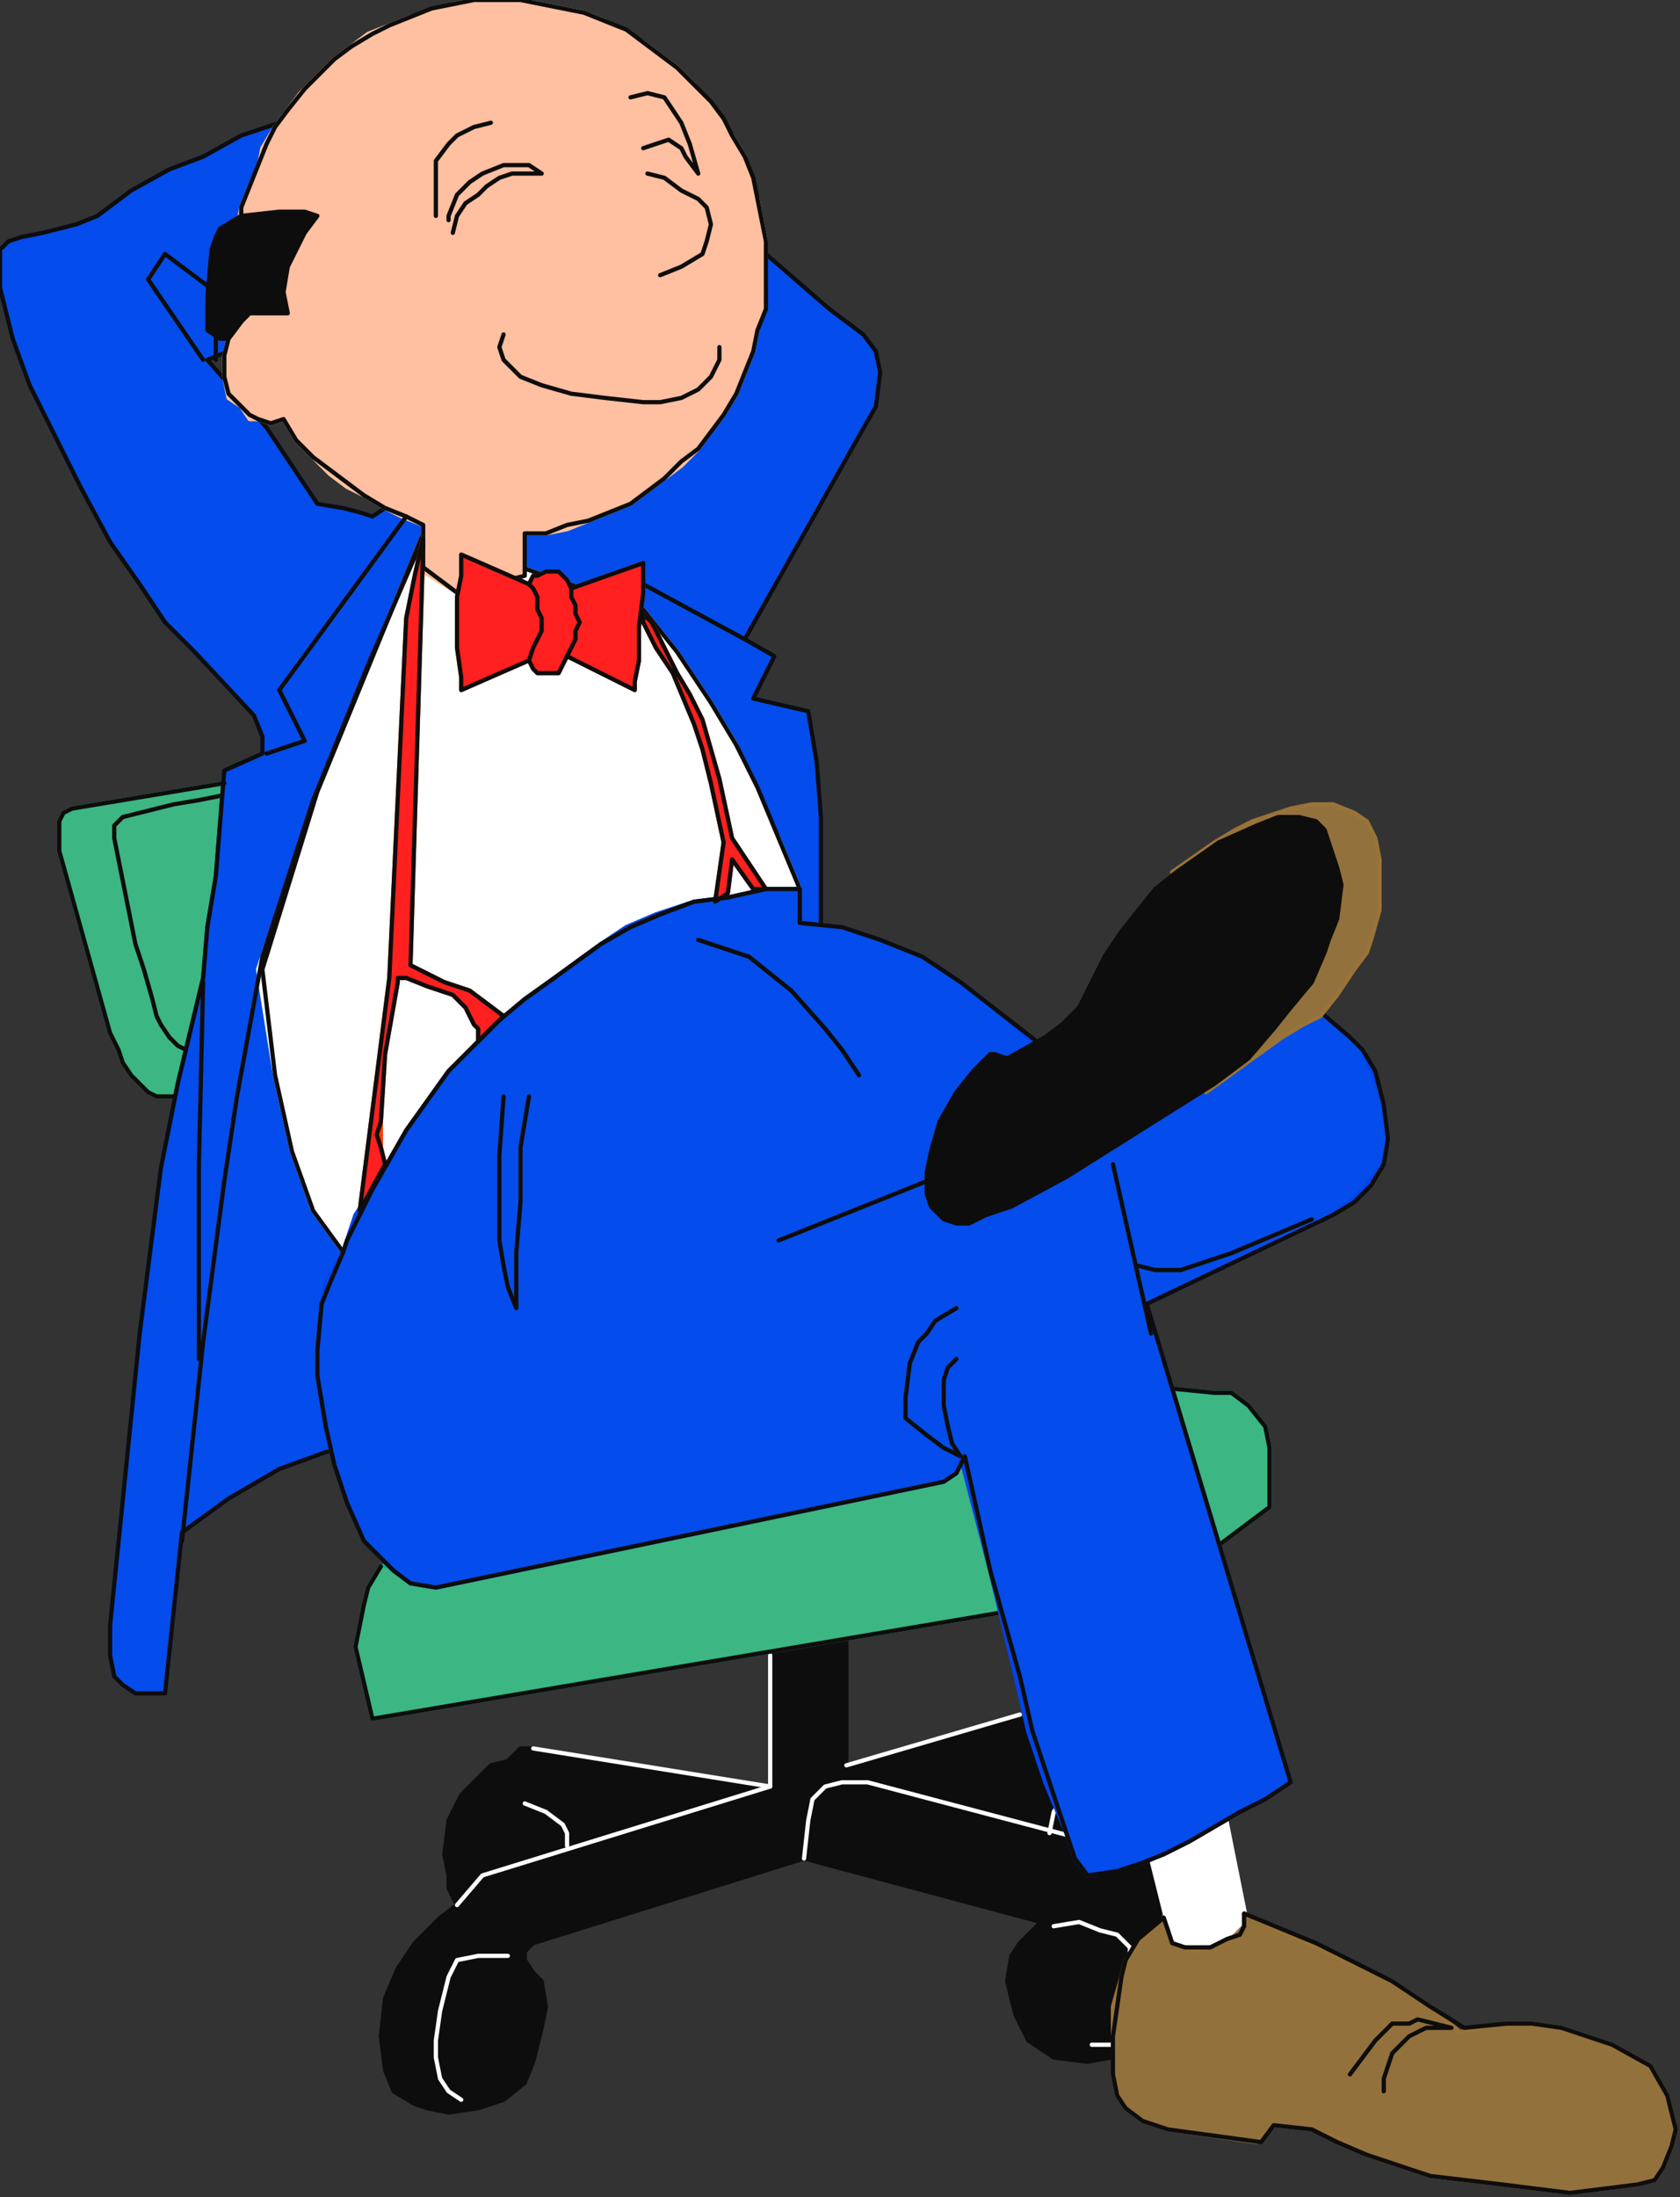<?xml version="1.0" encoding="UTF-8" standalone="no"?>
<svg
   xmlns:dc="http://purl.org/dc/elements/1.1/"
   xmlns:cc="http://creativecommons.org/ns#"
   xmlns:rdf="http://www.w3.org/1999/02/22-rdf-syntax-ns#"
   xmlns:svg="http://www.w3.org/2000/svg"
   xmlns="http://www.w3.org/2000/svg"
   xmlns:sodipodi="http://sodipodi.sourceforge.net/DTD/sodipodi-0.dtd"
   xmlns:inkscape="http://www.inkscape.org/namespaces/inkscape"
   version="1.0"
   width="105.04mm"
   height="137.319mm"
   id="svg141"
   sodipodi:docname="CMENO051.WMF">
  <rect width="100%" height="100%" fill="#333333" stroke="none"/>
  <sodipodi:namedview
     pagecolor="#ffffff"
     bordercolor="#666666"
     borderopacity="1"
     objecttolerance="10"
     gridtolerance="10"
     guidetolerance="10"
     inkscape:pageopacity="0"
     inkscape:pageshadow="2"
     inkscape:window-width="640"
     inkscape:window-height="480"
     id="namedview143" />
  <defs
     id="defs3">
    <pattern
       id="WMFhbasepattern"
       patternUnits="userSpaceOnUse"
       width="6"
       height="6"
       x="0"
       y="0" />
  </defs>
  <path
     style="fill:#0e0d0d;fill-rule:evenodd;fill-opacity:1;stroke:none;"
     d="  M 182,376   L 182,422   L 126,413   L 123,413   L 120,416   L 116,417   L 113,420   L 109,424   L 106,430   L 105,438   L 106,443   L 106,446   L 108,450   L 104,453   L 98,459   L 94,465   L 91,472   L 90,481   L 91,489   L 93,494   L 98,497   L 101,498   L 106,499   L 113,498   L 119,496   L 124,492   L 126,487   L 128,479   L 129,474   L 128,468   L 126,466   L 124,463   L 124,461   L 126,459   L 190,439   L 246,454   L 241,459   L 239,462   L 238,468   L 240,476   L 243,482   L 249,486   L 257,487   L 268,485   L 276,442   L 265,438   L 269,428   L 249,404   L 200,417   L 200,373   L 182,376  z "
     id="path5" />
  <path
     style="fill:none;stroke:#0e0d0c;stroke-width:1px;stroke-linecap:round;stroke-linejoin:round;stroke-miterlimit:4;stroke-dasharray:none;stroke-opacity:1;"
     d="  M 182,376   L 182,422   L 126,413   L 123,413   L 120,416   L 116,417   L 113,420   L 109,424   L 106,430   L 105,438   L 106,443   L 106,446   L 108,450   L 104,453   L 98,459   L 94,465   L 91,472   L 90,481   L 91,489   L 93,494   L 98,497   L 101,498   L 106,499   L 113,498   L 119,496   L 124,492   L 126,487   L 128,479   L 129,474   L 128,468   L 126,466   L 124,463   L 124,461   L 126,459   L 190,439   L 246,454   L 241,459   L 239,462   L 238,468   L 240,476   L 243,482   L 249,486   L 257,487   L 268,485   L 276,442   L 265,438   L 269,428   L 249,404   L 200,417   L 200,373   L 182,376  "
     id="path7" />
  <path
     style="fill:none;stroke:#ffffff;stroke-width:1px;stroke-linecap:round;stroke-linejoin:round;stroke-miterlimit:4;stroke-dasharray:none;stroke-opacity:1;"
     d="  M 258,435   L 205,421   L 199,421   L 195,422   L 194,423   L 192,425   L 191,430   L 190,439  "
     id="path9" />
  <path
     style="fill:none;stroke:#ffffff;stroke-width:1px;stroke-linecap:round;stroke-linejoin:round;stroke-miterlimit:4;stroke-dasharray:none;stroke-opacity:1;"
     d="  M 108,450   L 114,443   L 182,422   L 182,391  "
     id="path11" />
  <path
     style="fill:none;stroke:#ffffff;stroke-width:1px;stroke-linecap:round;stroke-linejoin:round;stroke-miterlimit:4;stroke-dasharray:none;stroke-opacity:1;"
     d="  M 124,426   L 129,428   L 133,431   L 134,433   L 134,436  "
     id="path13" />
  <path
     style="fill:none;stroke:#ffffff;stroke-width:1px;stroke-linecap:round;stroke-linejoin:round;stroke-miterlimit:4;stroke-dasharray:none;stroke-opacity:1;"
     d="  M 109,496   L 106,494   L 104,491   L 103,486   L 103,482   L 104,475   L 106,467   L 108,463   L 113,462   L 116,462   L 120,462  "
     id="path15" />
  <path
     style="fill:none;stroke:#ffffff;stroke-width:1px;stroke-linecap:round;stroke-linejoin:round;stroke-miterlimit:4;stroke-dasharray:none;stroke-opacity:1;"
     d="  M 249,455   L 255,454   L 260,456   L 264,457   L 267,460   L 267,481   L 264,483   L 258,483  "
     id="path17" />
  <path
     style="fill:none;stroke:#ffffff;stroke-width:1px;stroke-linecap:round;stroke-linejoin:round;stroke-miterlimit:4;stroke-dasharray:none;stroke-opacity:1;"
     d="  M 248,433   L 249,428   L 251,425   L 256,423  "
     id="path19" />
  <path
     style="fill:#3cb683;fill-rule:evenodd;fill-opacity:1;stroke:none;"
     d="  M 49,259   L 41,259   L 37,259   L 35,258   L 33,256   L 31,254   L 29,251   L 28,248   L 26,244   L 14,201   L 14,197   L 14,194   L 15,192   L 17,191   L 53,185   L 49,259  z "
     id="path21" />
  <path
     style="fill:none;stroke:#02b586;stroke-width:1px;stroke-linecap:round;stroke-linejoin:round;stroke-miterlimit:4;stroke-dasharray:none;stroke-opacity:1;"
     d="  M 49,259   L 41,259   L 37,259   L 35,258   L 33,256   L 31,254   L 29,251   L 28,248   L 26,244   L 14,201   L 14,197   L 14,194   L 15,192   L 17,191   L 53,185   L 49,259  "
     id="path23" />
  <path
     style="fill:none;stroke:#0e0d0c;stroke-width:1px;stroke-linecap:round;stroke-linejoin:round;stroke-miterlimit:4;stroke-dasharray:none;stroke-opacity:1;"
     d="  M 44,248   L 42,247   L 40,245   L 38,242   L 37,240   L 36,236   L 34,229   L 32,223   L 27,198   L 27,196   L 27,195   L 28,194   L 29,193   L 41,190   L 47,189   L 52,188  "
     id="path25" />
  <path
     style="fill:#044ceb;fill-rule:evenodd;fill-opacity:1;stroke:none;"
     d="  M 91,340   L 77,343   L 66,347   L 54,354   L 43,362   L 39,400   L 35,400   L 32,400   L 29,398   L 27,396   L 26,391   L 26,384   L 33,315   L 38,276   L 42,256   L 48,231   L 49,219   L 51,207   L 53,182   L 62,178   L 62,174   L 60,169   L 46,154   L 39,147   L 33,138   L 26,128   L 19,115   L 7,91   L 3,80   L 0,68   L 0,61   L 0,59   L 2,57   L 5,56   L 10,55   L 18,53   L 23,51   L 31,45   L 40,40   L 48,37   L 57,32   L 66,29   L 54,83   L 49,85   L 63,101   L 75,119   L 81,120   L 85,121   L 88,122   L 181,60   L 196,73   L 204,79   L 207,83   L 208,88   L 207,96   L 203,103   L 176,151   L 183,155   L 178,165   L 191,168   L 193,180   L 194,193   L 194,218   L 91,340  z "
     id="path27" />
  <path
     style="fill:none;stroke:#0044eb;stroke-width:1px;stroke-linecap:round;stroke-linejoin:round;stroke-miterlimit:4;stroke-dasharray:none;stroke-opacity:1;"
     d="  M 91,340   L 77,343   L 66,347   L 54,354   L 43,362   L 39,400   L 35,400   L 32,400   L 29,398   L 27,396   L 26,391   L 26,384   L 33,315   L 38,276   L 42,256   L 48,231   L 49,219   L 51,207   L 53,182   L 62,178   L 62,174   L 60,169   L 46,154   L 39,147   L 33,138   L 26,128   L 19,115   L 7,91   L 3,80   L 0,68   L 0,61   L 0,59   L 2,57   L 5,56   L 10,55   L 18,53   L 23,51   L 31,45   L 40,40   L 48,37   L 57,32   L 66,29   L 54,83   L 49,85   L 63,101   L 75,119   L 81,120   L 85,121   L 88,122   L 181,60   L 196,73   L 204,79   L 207,83   L 208,88   L 207,96   L 203,103   L 176,151   L 183,155   L 178,165   L 191,168   L 193,180   L 194,193   L 194,218   L 91,340  "
     id="path29" />
  <path
     style="fill:none;stroke:#0e0d0c;stroke-width:1px;stroke-linecap:round;stroke-linejoin:round;stroke-miterlimit:4;stroke-dasharray:none;stroke-opacity:1;"
     d="  M 41,259   L 37,259   L 35,258   L 33,256   L 31,254   L 29,251   L 28,248   L 26,244   L 14,201   L 14,197   L 14,194   L 15,192   L 17,191   L 53,185  "
     id="path31" />
  <path
     style="fill:none;stroke:#0e0d0c;stroke-width:1px;stroke-linecap:round;stroke-linejoin:round;stroke-miterlimit:4;stroke-dasharray:none;stroke-opacity:1;"
     d="  M 91,340   L 77,343   L 66,347   L 54,354   L 43,362   L 39,400   L 35,400   L 32,400   L 29,398   L 27,396   L 26,391   L 26,384   L 33,315   L 38,276   L 42,256   L 48,231   L 49,219   L 51,207   L 53,182   L 62,178   L 62,174   L 60,169   L 46,154   L 39,147   L 33,138   L 26,128   L 19,115   L 7,91   L 3,80   L 0,68   L 0,61   L 0,59   L 2,57   L 5,56   L 10,55   L 18,53   L 23,51   L 31,45   L 40,40   L 48,37   L 57,32   L 66,29   L 54,83   L 49,85   L 63,101   L 75,119   L 81,120   L 85,121   L 88,122   L 181,60   L 196,73   L 204,79   L 207,83   L 208,88   L 207,96   L 203,103   L 176,151   L 183,155   L 178,165   L 191,168   L 193,180   L 194,193   L 194,218   L 91,340  "
     id="path33" />
  <path
     style="fill:#3cb683;fill-rule:evenodd;fill-opacity:1;stroke:none;"
     d="  M 90,370   L 87,375   L 86,379   L 85,384   L 84,389   L 88,406   L 236,381   L 288,365   L 300,356   L 300,352   L 300,345   L 300,342   L 299,337   L 295,332   L 291,329   L 287,329   L 277,328   L 90,370  z "
     id="path35" />
  <path
     style="fill:none;stroke:#02b586;stroke-width:1px;stroke-linecap:round;stroke-linejoin:round;stroke-miterlimit:4;stroke-dasharray:none;stroke-opacity:1;"
     d="  M 90,370   L 87,375   L 86,379   L 85,384   L 84,389   L 88,406   L 236,381   L 288,365   L 300,356   L 300,352   L 300,345   L 300,342   L 299,337   L 295,332   L 291,329   L 287,329   L 277,328   L 90,370  "
     id="path37" />
  <path
     style="fill:none;stroke:#0e0d0c;stroke-width:1px;stroke-linecap:round;stroke-linejoin:round;stroke-miterlimit:4;stroke-dasharray:none;stroke-opacity:1;"
     d="  M 90,370   L 87,375   L 86,379   L 85,384   L 84,389   L 88,406   L 236,381   L 288,365   L 300,356   L 300,352   L 300,345   L 300,342   L 299,337   L 295,332   L 291,329   L 287,329   L 277,328  "
     id="path39" />
  <path
     style="fill:#ffffff;fill-rule:evenodd;fill-opacity:1;stroke:none;"
     d="  M 100,126   L 75,187   L 61,229   L 65,254   L 69,272   L 74,286   L 82,297   L 189,210   L 184,198   L 178,186   L 174,176   L 168,166   L 160,154   L 152,144   L 100,126  z "
     id="path41" />
  <path
     style="fill:none;stroke:#ffffff;stroke-width:1px;stroke-linecap:round;stroke-linejoin:round;stroke-miterlimit:4;stroke-dasharray:none;stroke-opacity:1;"
     d="  M 100,126   L 75,187   L 61,229   L 65,254   L 69,272   L 74,286   L 82,297   L 189,210   L 184,198   L 178,186   L 174,176   L 168,166   L 160,154   L 152,144   L 100,126  "
     id="path43" />
  <path
     style="fill:none;stroke:#0e0d0c;stroke-width:1px;stroke-linecap:round;stroke-linejoin:round;stroke-miterlimit:4;stroke-dasharray:none;stroke-opacity:1;"
     d="  M 100,126   L 75,187   L 62,229   L 65,254   L 69,272   L 74,286   L 82,297   L 189,210   L 184,198   L 179,186   L 174,176   L 168,166   L 160,154   L 152,144   L 100,126  "
     id="path45" />
  <path
     style="fill:#ffbfa1;fill-rule:evenodd;fill-opacity:1;stroke:none;"
     d="  M 124,136   L 124,126   L 129,126   L 134,125   L 139,123   L 144,121   L 149,119   L 153,116   L 157,113   L 161,110   L 165,106   L 168,102   L 171,98   L 174,93   L 176,88   L 178,83   L 179,78   L 180,73   L 181,68   L 181,63   L 181,57   L 180,52   L 179,47   L 177,42   L 176,37   L 173,32   L 170,28   L 167,24   L 164,20   L 160,16   L 156,13   L 152,10   L 147,7   L 143,5   L 138,3   L 133,2   L 128,1   L 123,0   L 117,0   L 112,0   L 107,1   L 102,3   L 97,4   L 92,6   L 87,8   L 83,11   L 79,14   L 75,18   L 71,22   L 68,26   L 65,30   L 62,35   L 61,40   L 59,44   L 57,49   L 56,55   L 56,60   L 56,65   L 56,70   L 57,76   L 54,80   L 53,84   L 53,89   L 54,94   L 57,96   L 59,99   L 61,99   L 64,100   L 67,99   L 70,104   L 74,108   L 78,112   L 82,115   L 86,117   L 91,120   L 95,122   L 100,124   L 100,135   L 108,140   L 124,136  z "
     id="path47" />
  <path
     style="fill:none;stroke:#ffc29d;stroke-width:1px;stroke-linecap:round;stroke-linejoin:round;stroke-miterlimit:4;stroke-dasharray:none;stroke-opacity:1;"
     d="  M 124,136   L 124,126   L 129,126   L 134,125   L 139,123   L 144,121   L 149,119   L 153,116   L 157,113   L 161,110   L 165,106   L 168,102   L 171,98   L 174,93   L 176,88   L 178,83   L 179,78   L 180,73   L 181,68   L 181,63   L 181,57   L 180,52   L 179,47   L 177,42   L 176,37   L 173,32   L 170,28   L 167,24   L 164,20   L 160,16   L 156,13   L 152,10   L 147,7   L 143,5   L 138,3   L 133,2   L 128,1   L 123,0   L 117,0   L 112,0   L 107,1   L 102,3   L 97,4   L 92,6   L 87,8   L 83,11   L 79,14   L 75,18   L 71,22   L 68,26   L 65,30   L 62,35   L 61,40   L 59,44   L 57,49   L 56,55   L 56,60   L 56,65   L 56,70   L 57,76   L 54,80   L 53,84   L 53,89   L 54,94   L 57,96   L 59,99   L 61,99   L 64,100   L 67,99   L 70,104   L 74,108   L 78,112   L 82,115   L 86,117   L 91,120   L 95,122   L 100,124   L 100,135   L 108,140   L 124,136  "
     id="path49" />
  <path
     style="fill:none;stroke:#0e0d0c;stroke-width:1px;stroke-linecap:round;stroke-linejoin:round;stroke-miterlimit:4;stroke-dasharray:none;stroke-opacity:1;"
     d="  M 124,136   L 124,126   L 129,126   L 134,124   L 139,123   L 144,121   L 149,119   L 153,116   L 157,113   L 161,109   L 165,106   L 168,102   L 171,98   L 174,93   L 176,88   L 178,83   L 179,78   L 181,73   L 181,68   L 181,63   L 181,57   L 180,52   L 179,47   L 178,42   L 176,37   L 173,32   L 171,28   L 168,24   L 164,20   L 160,16   L 156,13   L 152,10   L 148,7   L 143,5   L 138,3   L 133,2   L 128,1   L 123,0   L 117,0   L 112,0   L 107,1   L 102,2   L 97,4   L 92,6   L 88,8   L 83,11   L 79,14   L 75,18   L 72,21   L 68,26   L 65,30   L 63,34   L 61,39   L 59,44   L 57,49   L 57,55   L 56,60   L 56,65   L 56,70   L 57,76   L 54,80   L 53,84   L 53,89   L 54,93   L 57,96   L 59,98   L 61,99   L 64,100   L 67,99   L 70,104   L 74,108   L 78,111   L 82,114   L 86,117   L 91,120   L 96,122   L 100,124   L 100,134   L 108,140   L 124,136  "
     id="path51" />
  <path
     style="fill:#ffffff;fill-rule:evenodd;fill-opacity:1;stroke:none;"
     d="  M 270,431   L 278,463   L 296,461   L 288,421   L 270,431  z "
     id="path53" />
  <path
     style="fill:none;stroke:#ffffff;stroke-width:1px;stroke-linecap:round;stroke-linejoin:round;stroke-miterlimit:4;stroke-dasharray:none;stroke-opacity:1;"
     d="  M 270,431   L 278,463   L 296,461   L 288,421   L 270,431  "
     id="path55" />
  <path
     style="fill:none;stroke:#0e0d0c;stroke-width:1px;stroke-linecap:round;stroke-linejoin:round;stroke-miterlimit:4;stroke-dasharray:none;stroke-opacity:1;"
     d="  M 48,85   L 35,66   L 39,60   L 51,69   L 51,85  "
     id="path57" />
  <path
     style="fill:none;stroke:#0e0d0c;stroke-width:1px;stroke-linecap:round;stroke-linejoin:round;stroke-miterlimit:4;stroke-dasharray:none;stroke-opacity:1;"
     d="  M 63,178   L 72,175   L 66,163   L 96,122  "
     id="path59" />
  <path
     style="fill:none;stroke:#0e0d0c;stroke-width:1px;stroke-linecap:round;stroke-linejoin:round;stroke-miterlimit:4;stroke-dasharray:none;stroke-opacity:1;"
     d="  M 48,232   L 47,275   L 47,298   L 47,321  "
     id="path61" />
  <path
     style="fill:none;stroke:#0e0d0c;stroke-width:1px;stroke-linecap:round;stroke-linejoin:round;stroke-miterlimit:4;stroke-dasharray:none;stroke-opacity:1;"
     d="  M 100,127   L 87,157   L 74,189   L 62,226   L 58,248   L 56,259   L 53,279   L 48,317   L 43,364  "
     id="path63" />
  <path
     style="fill:none;stroke:#0e0d0c;stroke-width:1px;stroke-linecap:round;stroke-linejoin:round;stroke-miterlimit:4;stroke-dasharray:none;stroke-opacity:1;"
     d="  M 152,138   L 176,151  "
     id="path65" />
  <path
     style="fill:#ff201f;fill-rule:evenodd;fill-opacity:1;stroke:none;"
     d="  M 85,286   L 92,231   L 96,146   L 98,136   L 100,127   L 100,129   L 97,228   L 105,232   L 111,234   L 115,237   L 119,240   L 114,245   L 113,246   L 113,243   L 112,242   L 111,240   L 110,238   L 107,235   L 104,234   L 101,233   L 96,231   L 94,231   L 94,232   L 91,249   L 90,265   L 90,268   L 90,271   L 91,275   L 85,286  z "
     id="path67" />
  <path
     style="fill:none;stroke:#ff3a00;stroke-width:1px;stroke-linecap:round;stroke-linejoin:round;stroke-miterlimit:4;stroke-dasharray:none;stroke-opacity:1;"
     d="  M 85,286   L 92,231   L 96,146   L 98,136   L 100,127   L 100,129   L 97,228   L 105,232   L 111,234   L 115,237   L 119,240   L 114,245   L 113,246   L 113,243   L 112,242   L 111,240   L 110,238   L 107,235   L 104,234   L 101,233   L 96,231   L 94,231   L 94,232   L 91,249   L 90,265   L 90,268   L 90,271   L 91,275   L 85,286  "
     id="path69" />
  <path
     style="fill:#ff201f;fill-rule:evenodd;fill-opacity:1;stroke:none;"
     d="  M 152,145   L 152,147   L 155,153   L 159,159   L 164,171   L 166,177   L 168,185   L 171,199   L 169,213   L 172,211   L 173,203   L 178,210   L 181,210   L 173,198   L 170,184   L 168,177   L 166,170   L 163,164   L 160,159   L 157,153   L 154,147   L 152,145  z "
     id="path71" />
  <path
     style="fill:none;stroke:#ff3a00;stroke-width:1px;stroke-linecap:round;stroke-linejoin:round;stroke-miterlimit:4;stroke-dasharray:none;stroke-opacity:1;"
     d="  M 152,145   L 152,147   L 155,153   L 159,159   L 164,171   L 166,177   L 168,185   L 171,199   L 169,213   L 172,211   L 173,203   L 178,210   L 181,210   L 173,198   L 170,184   L 168,177   L 166,170   L 163,164   L 160,159   L 157,153   L 154,147   L 152,145  "
     id="path73" />
  <path
     style="fill:#0e0d0d;fill-rule:evenodd;fill-opacity:1;stroke:none;"
     d="  M 57,51   L 66,50   L 72,50   L 75,51   L 72,55   L 70,59   L 68,63   L 67,69   L 68,74   L 65,74   L 62,74   L 59,74   L 57,76   L 54,80   L 52,80   L 49,78   L 49,70   L 50,59   L 51,56   L 52,54   L 57,51   L 57,51  z "
     id="path75" />
  <path
     style="fill:none;stroke:#0e0d0c;stroke-width:1px;stroke-linecap:round;stroke-linejoin:round;stroke-miterlimit:4;stroke-dasharray:none;stroke-opacity:1;"
     d="  M 57,51   L 66,50   L 72,50   L 75,51   L 72,55   L 70,59   L 68,63   L 67,69   L 68,74   L 65,74   L 62,74   L 59,74   L 57,76   L 54,80   L 52,80   L 49,78   L 49,70   L 50,59   L 51,56   L 52,54   L 57,51   L 57,51  "
     id="path77" />
  <path
     style="fill:none;stroke:#0e0d0c;stroke-width:1px;stroke-linecap:round;stroke-linejoin:round;stroke-miterlimit:4;stroke-dasharray:none;stroke-opacity:1;"
     d="  M 103,51   L 103,48   L 103,45   L 103,41   L 103,38   L 106,34   L 108,32   L 112,30   L 116,29  "
     id="path79" />
  <path
     style="fill:none;stroke:#0e0d0c;stroke-width:1px;stroke-linecap:round;stroke-linejoin:round;stroke-miterlimit:4;stroke-dasharray:none;stroke-opacity:1;"
     d="  M 106,52   L 106,51   L 108,46   L 111,43   L 114,41   L 119,39   L 125,39   L 128,41   L 121,41   L 118,42   L 115,44   L 113,46   L 110,48   L 108,51   L 107,55  "
     id="path81" />
  <path
     style="fill:none;stroke:#0e0d0c;stroke-width:1px;stroke-linecap:round;stroke-linejoin:round;stroke-miterlimit:4;stroke-dasharray:none;stroke-opacity:1;"
     d="  M 149,23   L 153,22   L 157,23   L 159,26   L 161,29   L 163,34   L 165,41   L 162,37   L 161,35   L 158,33   L 155,34   L 152,35  "
     id="path83" />
  <path
     style="fill:none;stroke:#0e0d0c;stroke-width:1px;stroke-linecap:round;stroke-linejoin:round;stroke-miterlimit:4;stroke-dasharray:none;stroke-opacity:1;"
     d="  M 153,41   L 157,42   L 161,45   L 165,47   L 167,49   L 168,53   L 167,57   L 166,60   L 161,63   L 156,65  "
     id="path85" />
  <path
     style="fill:none;stroke:#0e0d0c;stroke-width:1px;stroke-linecap:round;stroke-linejoin:round;stroke-miterlimit:4;stroke-dasharray:none;stroke-opacity:1;"
     d="  M 119,79   L 118,82   L 119,85   L 123,89   L 128,91   L 135,93   L 143,94   L 152,95   L 156,95   L 161,94   L 165,92   L 168,89   L 170,85   L 170,82  "
     id="path87" />
  <path
     style="fill:#ff201f;fill-rule:evenodd;fill-opacity:1;stroke:none;"
     d="  M 131,135   L 129,135   L 127,136   L 126,136   L 125,138   L 109,131   L 109,136   L 108,141   L 108,147   L 108,153   L 109,160   L 109,162   L 109,163   L 125,156   L 126,158   L 127,159   L 129,159   L 130,159   L 132,159   L 132,159   L 133,157   L 134,155   L 150,163   L 150,161   L 151,156   L 151,148   L 152,140   L 152,136   L 152,133   L 135,139   L 134,137   L 133,136   L 132,135   L 131,135   L 131,135  z "
     id="path89" />
  <path
     style="fill:none;stroke:#ff3a00;stroke-width:1px;stroke-linecap:round;stroke-linejoin:round;stroke-miterlimit:4;stroke-dasharray:none;stroke-opacity:1;"
     d="  M 131,135   L 129,135   L 127,136   L 126,136   L 125,138   L 109,131   L 109,136   L 108,141   L 108,147   L 108,153   L 109,160   L 109,162   L 109,163   L 125,156   L 126,158   L 127,159   L 129,159   L 130,159   L 132,159   L 132,159   L 133,157   L 134,155   L 150,163   L 150,161   L 151,156   L 151,148   L 152,140   L 152,136   L 152,133   L 135,139   L 134,137   L 133,136   L 132,135   L 131,135   L 131,135  "
     id="path91" />
  <path
     style="fill:none;stroke:#0e0d0c;stroke-width:1px;stroke-linecap:round;stroke-linejoin:round;stroke-miterlimit:4;stroke-dasharray:none;stroke-opacity:1;"
     d="  M 125,138   L 126,139   L 127,141   L 127,144   L 128,146   L 128,149   L 127,151   L 126,153   L 125,156  "
     id="path93" />
  <path
     style="fill:none;stroke:#0e0d0c;stroke-width:1px;stroke-linecap:round;stroke-linejoin:round;stroke-miterlimit:4;stroke-dasharray:none;stroke-opacity:1;"
     d="  M 135,139   L 135,141   L 136,143   L 136,145   L 137,147   L 136,149   L 136,151   L 135,153   L 134,155  "
     id="path95" />
  <path
     style="fill:#044ceb;fill-rule:evenodd;fill-opacity:1;stroke:none;"
     d="  M 81,296   L 77,303   L 76,308   L 75,319   L 75,325   L 77,337   L 79,346   L 82,355   L 86,364   L 93,371   L 97,374   L 103,375   L 223,350   L 226,348   L 227,344   L 234,371   L 240,396   L 243,409   L 247,421   L 252,433   L 254,439   L 257,443   L 263,442   L 270,440   L 275,438   L 281,435   L 293,428   L 299,425   L 305,421   L 271,308   L 315,287   L 319,284   L 323,280   L 327,275   L 328,269   L 327,261   L 324,253   L 322,248   L 319,245   L 312,239   L 244,246   L 236,239   L 227,232   L 218,226   L 208,222   L 199,219   L 189,218   L 189,210   L 181,210   L 172,212   L 164,213   L 155,216   L 148,219   L 142,223   L 131,231   L 124,236   L 118,241   L 112,247   L 106,253   L 101,260   L 96,267   L 92,274   L 88,281   L 84,287   L 82,293   L 81,296  z "
     id="path97" />
  <path
     style="fill:none;stroke:#0044eb;stroke-width:1px;stroke-linecap:round;stroke-linejoin:round;stroke-miterlimit:4;stroke-dasharray:none;stroke-opacity:1;"
     d="  M 81,296   L 77,303   L 76,308   L 75,319   L 75,325   L 77,337   L 79,346   L 82,355   L 86,364   L 93,371   L 97,374   L 103,375   L 223,350   L 226,348   L 227,344   L 234,371   L 240,396   L 243,409   L 247,421   L 252,433   L 254,439   L 257,443   L 263,442   L 270,440   L 275,438   L 281,435   L 293,428   L 299,425   L 305,421   L 271,308   L 315,287   L 319,284   L 323,280   L 327,275   L 328,269   L 327,261   L 324,253   L 322,248   L 319,245   L 312,239   L 244,246   L 236,239   L 227,232   L 218,226   L 208,222   L 199,219   L 189,218   L 189,210   L 181,210   L 172,212   L 164,213   L 155,216   L 148,219   L 142,223   L 131,231   L 124,236   L 118,241   L 112,247   L 106,253   L 101,260   L 96,267   L 92,274   L 88,281   L 84,287   L 82,293   L 81,296  "
     id="path99" />
  <path
     style="fill:none;stroke:#0e0d0c;stroke-width:1px;stroke-linecap:round;stroke-linejoin:round;stroke-miterlimit:4;stroke-dasharray:none;stroke-opacity:1;"
     d="  M 119,259   L 118,273   L 118,281   L 118,288   L 118,293   L 119,299   L 120,304   L 122,309   L 122,296   L 123,284   L 123,271   L 125,259  "
     id="path101" />
  <path
     style="fill:none;stroke:#0e0d0c;stroke-width:1px;stroke-linecap:round;stroke-linejoin:round;stroke-miterlimit:4;stroke-dasharray:none;stroke-opacity:1;"
     d="  M 165,222   L 171,224   L 177,226   L 182,230   L 187,234   L 195,243   L 199,248   L 203,254  "
     id="path103" />
  <path
     style="fill:none;stroke:#0e0d0c;stroke-width:1px;stroke-linecap:round;stroke-linejoin:round;stroke-miterlimit:4;stroke-dasharray:none;stroke-opacity:1;"
     d="  M 184,293   L 219,279  "
     id="path105" />
  <path
     style="fill:none;stroke:#0e0d0c;stroke-width:1px;stroke-linecap:round;stroke-linejoin:round;stroke-miterlimit:4;stroke-dasharray:none;stroke-opacity:1;"
     d="  M 263,275   L 272,315  "
     id="path107" />
  <path
     style="fill:none;stroke:#0e0d0c;stroke-width:1px;stroke-linecap:round;stroke-linejoin:round;stroke-miterlimit:4;stroke-dasharray:none;stroke-opacity:1;"
     d="  M 226,309   L 221,312   L 219,315   L 217,317   L 215,322   L 214,330   L 214,335   L 219,339   L 223,342   L 227,344   L 225,341   L 224,337   L 223,332   L 223,326   L 224,323   L 226,321  "
     id="path109" />
  <path
     style="fill:none;stroke:#0e0d0c;stroke-width:1px;stroke-linecap:round;stroke-linejoin:round;stroke-miterlimit:4;stroke-dasharray:none;stroke-opacity:1;"
     d="  M 269,299   L 273,300   L 279,300   L 291,296   L 310,288  "
     id="path111" />
  <path
     style="fill:#93713c;fill-rule:evenodd;fill-opacity:1;stroke:none;"
     d="  M 294,455   L 294,452   L 311,460   L 329,468   L 338,474   L 345,480   L 356,478   L 362,478   L 369,479   L 381,483   L 390,488   L 394,495   L 396,503   L 395,507   L 393,512   L 391,515   L 387,516   L 371,518   L 355,516   L 338,514   L 323,509   L 316,505   L 310,503   L 301,502   L 297,506   L 276,503   L 270,501   L 266,498   L 264,495   L 263,490   L 263,481   L 263,474   L 265,467   L 266,463   L 269,459   L 275,453   L 277,459   L 280,460   L 283,461   L 286,460   L 290,459   L 292,457   L 294,455  z "
     id="path113" />
  <path
     style="fill:none;stroke:#997338;stroke-width:1px;stroke-linecap:round;stroke-linejoin:round;stroke-miterlimit:4;stroke-dasharray:none;stroke-opacity:1;"
     d="  M 294,455   L 294,452   L 311,460   L 329,468   L 338,474   L 345,480   L 356,478   L 362,478   L 369,479   L 381,483   L 390,488   L 394,495   L 396,503   L 395,507   L 393,512   L 391,515   L 387,516   L 371,518   L 355,516   L 338,514   L 323,509   L 316,505   L 310,503   L 301,502   L 297,506   L 276,503   L 270,501   L 266,498   L 264,495   L 263,490   L 263,481   L 263,474   L 265,467   L 266,463   L 269,459   L 275,453   L 277,459   L 280,460   L 283,461   L 286,460   L 290,459   L 292,457   L 294,455  "
     id="path115" />
  <path
     style="fill:none;stroke:#0e0d0c;stroke-width:1px;stroke-linecap:round;stroke-linejoin:round;stroke-miterlimit:4;stroke-dasharray:none;stroke-opacity:1;"
     d="  M 319,490   L 322,486   L 325,482   L 329,478   L 333,478   L 335,477   L 343,479   L 337,479   L 333,481   L 329,485   L 328,488   L 327,491   L 327,494  "
     id="path117" />
  <path
     style="fill:none;stroke:#0e0d0c;stroke-width:1px;stroke-linecap:round;stroke-linejoin:round;stroke-miterlimit:4;stroke-dasharray:none;stroke-opacity:1;"
     d="  M 85,286   L 92,231   L 96,146   L 98,136   L 100,127   L 100,129   L 97,228   L 105,232   L 111,234   L 115,237   L 119,240   L 114,245   L 113,246   L 113,243   L 112,242   L 111,240   L 110,238   L 107,235   L 104,234   L 101,233   L 96,231   L 94,231   L 94,232   L 91,249   L 90,265   L 89,268   L 90,271   L 91,275   L 85,286  "
     id="path119" />
  <path
     style="fill:none;stroke:#0e0d0c;stroke-width:1px;stroke-linecap:round;stroke-linejoin:round;stroke-miterlimit:4;stroke-dasharray:none;stroke-opacity:1;"
     d="  M 152,145   L 152,147   L 155,153   L 159,159   L 164,171   L 166,177   L 168,185   L 171,199   L 169,213   L 172,211   L 173,203   L 178,210   L 181,210   L 173,198   L 170,184   L 168,177   L 166,170   L 163,164   L 160,159   L 157,153   L 154,147   L 152,145  "
     id="path121" />
  <path
     style="fill:none;stroke:#0e0d0c;stroke-width:1px;stroke-linecap:round;stroke-linejoin:round;stroke-miterlimit:4;stroke-dasharray:none;stroke-opacity:1;"
     d="  M 131,135   L 129,135   L 127,136   L 126,136   L 125,138   L 109,131   L 109,136   L 108,141   L 108,147   L 108,153   L 109,160   L 109,162   L 109,163   L 125,156   L 126,158   L 127,159   L 129,159   L 130,159   L 132,159   L 132,159   L 133,157   L 134,155   L 150,163   L 150,161   L 151,156   L 151,148   L 152,140   L 152,136   L 152,133   L 135,139   L 134,137   L 133,136   L 132,135   L 131,135   L 131,135  "
     id="path123" />
  <path
     style="fill:none;stroke:#0e0d0c;stroke-width:1px;stroke-linecap:round;stroke-linejoin:round;stroke-miterlimit:4;stroke-dasharray:none;stroke-opacity:1;"
     d="  M 294,455   L 294,452   L 311,459   L 329,468   L 338,474   L 346,479   L 356,478   L 362,478   L 369,479   L 381,483   L 390,488   L 394,495   L 396,503   L 395,507   L 393,512   L 391,515   L 387,516   L 371,518   L 355,516   L 338,514   L 323,509   L 316,506   L 310,503   L 301,502   L 298,506   L 276,503   L 270,501   L 266,498   L 264,495   L 263,490   L 263,481   L 264,474   L 265,467   L 266,463   L 269,458   L 275,453   L 277,459   L 280,460   L 283,460   L 286,460   L 290,458   L 293,457   L 294,455  "
     id="path125" />
  <path
     style="fill:none;stroke:#0e0d0c;stroke-width:1px;stroke-linecap:round;stroke-linejoin:round;stroke-miterlimit:4;stroke-dasharray:none;stroke-opacity:1;"
     d="  M 81,296   L 78,303   L 76,308   L 75,319   L 75,325   L 77,337   L 79,346   L 82,355   L 86,364   L 93,371   L 97,374   L 103,375   L 223,350   L 226,348   L 228,344   L 234,371   L 241,396   L 244,409   L 248,421   L 252,433   L 254,439   L 257,443   L 264,442   L 270,440   L 275,438   L 281,435   L 293,428   L 299,425   L 305,421   L 271,308   L 315,287   L 320,284   L 324,280   L 327,275   L 328,269   L 327,261   L 325,253   L 322,248   L 319,245   L 312,239   L 245,246   L 236,239   L 227,232   L 218,226   L 208,222   L 199,219   L 189,218   L 189,210   L 181,210   L 172,212   L 164,213   L 156,216   L 149,219   L 142,223   L 131,231   L 124,236   L 118,241   L 112,247   L 106,253   L 101,260   L 96,267   L 92,274   L 88,281   L 85,287   L 82,293   L 81,296  "
     id="path127" />
  <path
     style="fill:#93713c;fill-rule:evenodd;fill-opacity:1;stroke:none;"
     d="  M 277,206   L 287,199   L 292,196   L 296,194   L 305,191   L 310,190   L 315,190   L 320,192   L 323,194   L 325,198   L 326,203   L 326,207   L 326,215   L 324,222   L 323,225   L 320,229   L 318,232   L 316,235   L 312,240   L 308,242   L 303,245   L 285,258   L 277,206  z "
     id="path129" />
  <path
     style="fill:none;stroke:#997338;stroke-width:1px;stroke-linecap:round;stroke-linejoin:round;stroke-miterlimit:4;stroke-dasharray:none;stroke-opacity:1;"
     d="  M 277,206   L 287,199   L 292,196   L 296,194   L 305,191   L 310,190   L 315,190   L 320,192   L 323,194   L 325,198   L 326,203   L 326,207   L 326,215   L 324,222   L 323,225   L 320,229   L 318,232   L 316,235   L 312,240   L 308,242   L 303,245   L 285,258   L 277,206  "
     id="path131" />
  <path
     style="fill:#0e0d0d;fill-rule:evenodd;fill-opacity:1;stroke:none;"
     d="  M 235,249   L 238,250   L 247,245   L 251,242   L 255,238   L 261,226   L 265,220   L 269,215   L 273,210   L 278,206   L 288,199   L 297,195   L 302,193   L 307,193   L 311,194   L 313,196   L 314,199   L 315,202   L 316,205   L 317,209   L 316,217   L 314,222   L 313,225   L 310,232   L 305,238   L 301,243   L 295,250   L 287,256   L 252,278   L 239,285   L 233,287   L 229,289   L 226,289   L 223,288   L 220,285   L 219,282   L 219,277   L 220,272   L 222,265   L 226,258   L 230,253   L 234,249   L 235,249  z "
     id="path133" />
  <path
     style="fill:none;stroke:#0e0d0c;stroke-width:1px;stroke-linecap:round;stroke-linejoin:round;stroke-miterlimit:4;stroke-dasharray:none;stroke-opacity:1;"
     d="  M 235,249   L 238,250   L 247,245   L 251,242   L 255,238   L 261,226   L 265,220   L 269,215   L 273,210   L 278,206   L 288,199   L 297,195   L 302,193   L 307,193   L 311,194   L 313,196   L 314,199   L 315,202   L 316,205   L 317,209   L 316,217   L 314,222   L 313,225   L 310,232   L 305,238   L 301,243   L 295,250   L 287,256   L 252,278   L 239,285   L 233,287   L 229,289   L 226,289   L 223,288   L 220,285   L 219,282   L 219,277   L 220,272   L 222,265   L 226,258   L 230,253   L 234,249   L 235,249  "
     id="path135" />
  <path
     style="fill:none;stroke:#ffffff;stroke-width:1px;stroke-linecap:round;stroke-linejoin:round;stroke-miterlimit:4;stroke-dasharray:none;stroke-opacity:1;"
     d="  M 182,422   L 126,413  "
     id="path137" />
  <path
     style="fill:none;stroke:#ffffff;stroke-width:1px;stroke-linecap:round;stroke-linejoin:round;stroke-miterlimit:4;stroke-dasharray:none;stroke-opacity:1;"
     d="  M 200,417   L 241,405  "
     id="path139" />
</svg>
